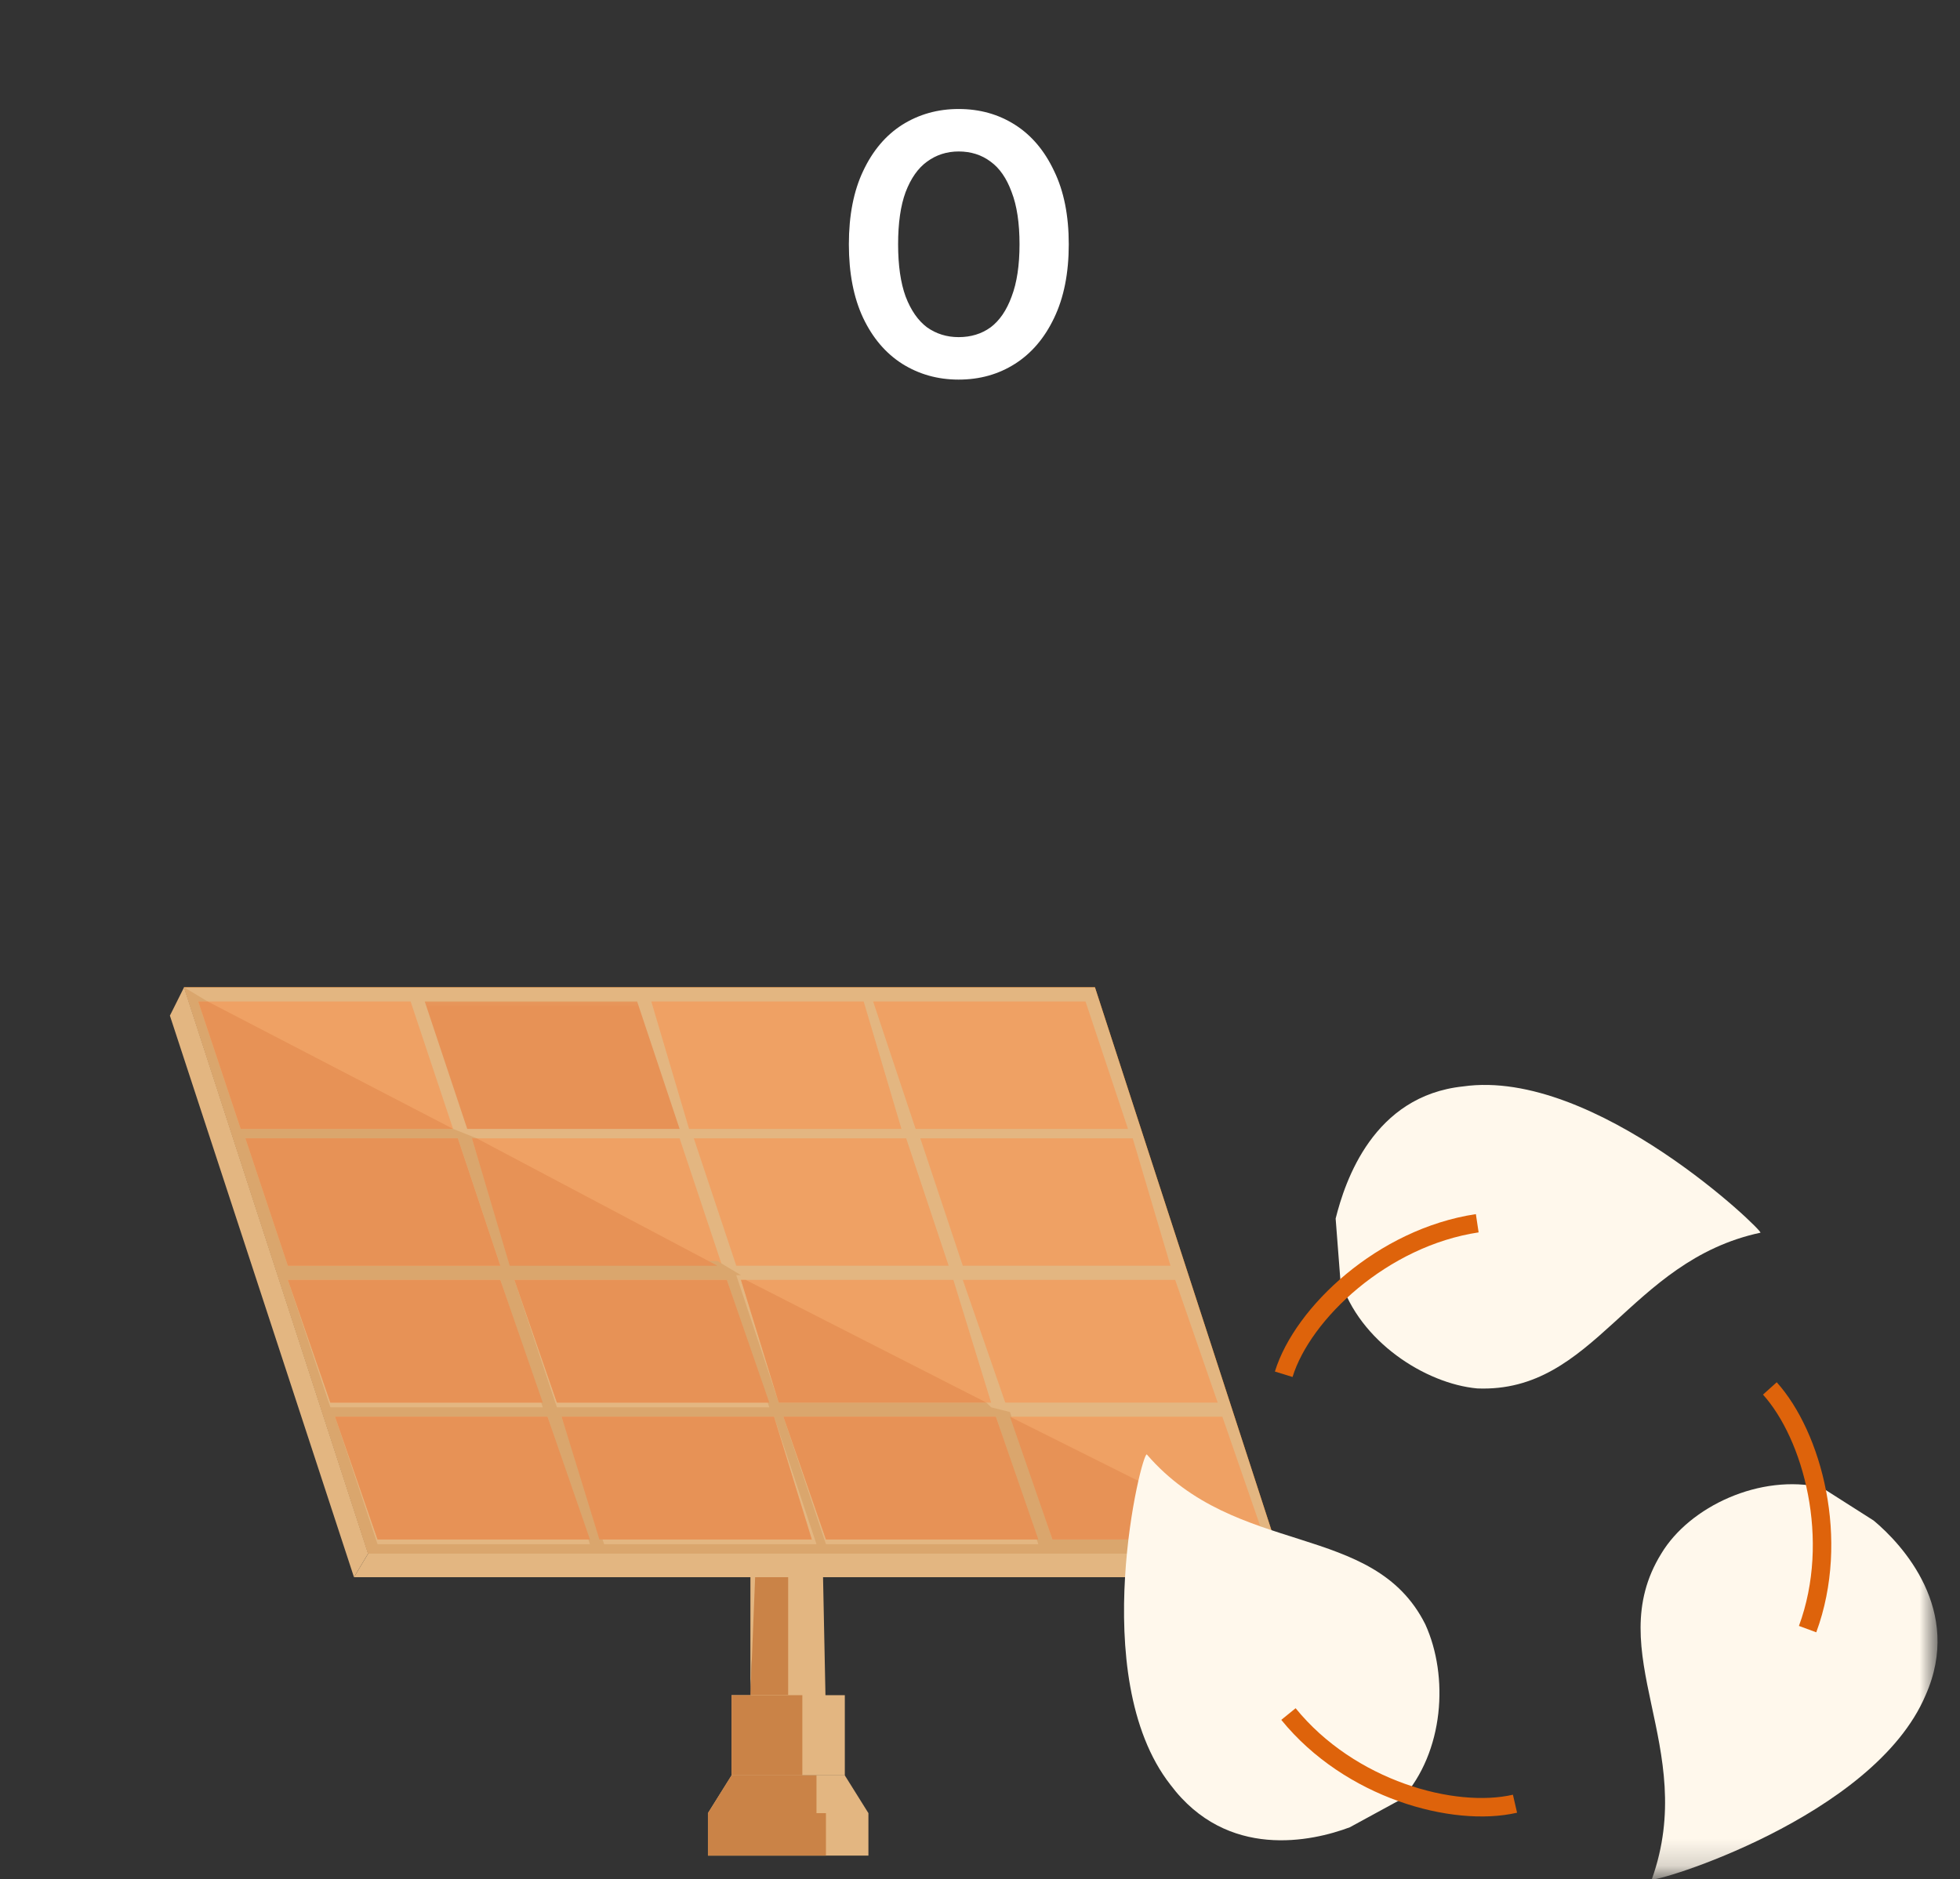 <svg width="73" height="70" viewBox="0 0 73 70" fill="none" xmlns="http://www.w3.org/2000/svg">
<rect x="0" y="0" width="73" height="70" fill="#333333" stroke="none"/>
<g clip-path="url(#clip0_1_1339)">
<path d="M30.586 55.41L30.762 64.023H27.949L28.125 55.41H30.586Z" fill="#E3B681"/>
<path d="M27.949 58.75V63.145L28.125 58.75H27.949Z" fill="#E3B681"/>
<path d="M28.125 58.75L27.949 63.145H29.355V58.75H28.125Z" fill="#CA8347"/>
<path d="M31.465 63.145H27.246V66.133H31.465V63.145Z" fill="#E3B681"/>
<path d="M29.883 63.145H29.355H27.949H27.246V66.133H29.883V63.145Z" fill="#CA8347"/>
<path d="M27.246 66.133L26.367 67.539H32.344L31.465 66.133H27.246Z" fill="#E3B681"/>
<path d="M32.344 67.539H26.367V69.121H32.344V67.539Z" fill="#E3B681"/>
<path d="M29.883 66.133H27.246L26.367 67.539H30.41V66.133H29.883Z" fill="#CA8347"/>
<path d="M30.762 67.539H26.367V69.121H30.762V67.539Z" fill="#CA8347"/>
<path d="M6.855 36.777L13.711 57.871H47.637L40.781 36.777H6.855Z" fill="#AE6117"/>
<path d="M6.855 36.777L13.711 57.871H47.637L40.781 36.777H6.855Z" fill="#AE6117"/>
<path d="M6.855 36.777L13.711 57.871H47.637L40.781 36.777H6.855Z" fill="#E3B681"/>
<path d="M32.52 37.305L34.102 42.051H42.012L40.43 37.305H32.52Z" fill="#EFA164"/>
<path d="M24.258 37.305L25.664 42.051H33.574L32.168 37.305H24.258Z" fill="#EFA164"/>
<mask id="mask0_1_1339" style="mask-type:luminance" maskUnits="userSpaceOnUse" x="6" y="36" width="67" height="34">
<path d="M72.07 36.777H6.328V69.824H72.07V36.777Z" fill="white"/>
</mask>
<g mask="url(#mask0_1_1339)">
<mask id="mask1_1_1339" style="mask-type:luminance" maskUnits="userSpaceOnUse" x="0" y="25" width="42" height="19">
<path d="M41.133 25H0V43.809H41.133V25Z" fill="white"/>
</mask>
<g mask="url(#mask1_1_1339)">
<path d="M23.73 37.305H15.82L17.402 42.051H25.312L23.73 37.305Z" fill="#E79256"/>
</g>
</g>
<path d="M7.383 37.305L8.965 42.051H16.875L15.293 37.305H7.383Z" fill="#EFA164"/>
<path d="M42.188 42.402H34.277L35.859 47.148H43.594L42.188 42.402Z" fill="#EFA164"/>
<path d="M33.75 42.402H25.84L27.422 47.148H35.332L33.75 42.402Z" fill="#EFA164"/>
<path d="M25.312 42.402H17.578L18.984 47.148H26.895L25.312 42.402Z" fill="#EFA164"/>
<path d="M17.051 42.402H9.141L10.723 47.148H18.633L17.051 42.402Z" fill="#EFA164"/>
<path d="M43.77 47.676H35.859L37.441 52.246H45.352L43.77 47.676Z" fill="#EFA164"/>
<path d="M35.508 47.676H27.598L29.004 52.246H36.914L35.508 47.676Z" fill="#EFA164"/>
<path d="M27.07 47.676H19.16L20.742 52.246H28.652L27.07 47.676Z" fill="#EFA164"/>
<path d="M18.633 47.676H10.723L12.305 52.246H20.215L18.633 47.676Z" fill="#EFA164"/>
<path d="M45.527 52.773H37.617L39.199 57.344H47.109L45.527 52.773Z" fill="#EFA164"/>
<path d="M37.09 52.773H29.18L30.762 57.344H38.672L37.09 52.773Z" fill="#EFA164"/>
<path d="M28.828 52.773H20.918L22.324 57.344H30.234L28.828 52.773Z" fill="#EFA164"/>
<path d="M20.391 52.773H12.48L14.062 57.344H21.973L20.391 52.773Z" fill="#EFA164"/>
<path d="M13.711 57.871L13.184 58.75H47.637V57.871H13.711Z" fill="#E3B681"/>
<path d="M6.855 36.777L6.328 37.832L13.184 58.75L13.711 57.871L6.855 36.777Z" fill="#E3B681"/>
<path d="M12.48 52.773H20.391L21.973 57.52H14.062L12.48 52.773ZM20.918 52.773H28.828L30.41 57.52H22.5L20.918 52.773ZM29.18 52.773H37.09L38.672 57.52H30.762L29.18 52.773ZM10.723 47.676H18.633L20.215 52.422H12.305L10.723 47.676ZM19.16 47.676H27.07L28.652 52.422H20.742L19.16 47.676ZM9.141 42.402H17.051L18.633 47.148H10.723L9.141 42.402ZM6.855 36.777L13.711 57.871H47.637L46.758 57.344H39.199L37.617 52.598L36.914 52.422L36.738 52.246H29.004L27.422 47.5H27.598L26.719 46.973H18.984L17.578 42.402H17.754L16.875 42.051H8.965L7.383 37.305H7.734L6.855 36.777Z" fill="#DAA66D"/>
<path d="M7.383 37.305L8.965 42.051H16.875L7.734 37.305H7.383Z" fill="#E79256"/>
<path d="M17.754 42.402H17.578L18.984 47.148H26.719L17.754 42.402Z" fill="#E79256"/>
<path d="M17.051 42.402H9.141L10.723 47.148H18.633L17.051 42.402Z" fill="#E79256"/>
<path d="M27.773 47.676H27.598L29.004 52.246H36.738L27.773 47.676Z" fill="#E79256"/>
<path d="M27.07 47.676H19.16L20.742 52.246H28.652L27.07 47.676Z" fill="#E79256"/>
<path d="M18.633 47.676H10.723L12.305 52.246H20.215L18.633 47.676Z" fill="#E79256"/>
<path d="M37.617 52.773L39.199 57.344H46.758L37.617 52.773Z" fill="#E79256"/>
<path d="M37.09 52.773H29.18L30.762 57.344H38.672L37.09 52.773Z" fill="#E79256"/>
<path d="M28.828 52.773H20.918L22.324 57.344H30.234L28.828 52.773Z" fill="#E79256"/>
<path d="M20.391 52.773H12.48L14.062 57.344H21.973L20.391 52.773Z" fill="#E79256"/>
<path d="M6.855 36.777L13.711 57.871L6.855 36.777Z" fill="#DAA66D"/>
<mask id="mask2_1_1339" style="mask-type:luminance" maskUnits="userSpaceOnUse" x="6" y="36" width="67" height="34">
<path d="M72.07 36.777H6.328V69.824H72.07V36.777Z" fill="white"/>
</mask>
<g mask="url(#mask2_1_1339)">
<path d="M49.922 47.676C50.625 49.961 53.086 51.543 55.02 51.719C59.414 51.895 60.645 46.973 65.566 45.918C65.742 45.918 59.414 39.766 54.492 40.469C51.152 40.82 50.098 43.984 49.746 45.391" fill="#FFF8EC"/>
</g>
<mask id="mask3_1_1339" style="mask-type:luminance" maskUnits="userSpaceOnUse" x="6" y="36" width="67" height="34">
<path d="M72.07 36.777H6.328V69.824H72.07V36.777Z" fill="white"/>
</mask>
<g mask="url(#mask3_1_1339)">
<path d="M52.207 67.012C53.789 65.254 53.965 62.441 53.086 60.508C51.152 56.641 46.055 58.047 42.715 54.18C42.539 54.004 40.43 62.441 43.594 66.484C45.703 69.297 48.867 68.594 50.273 68.066" fill="#FFF8EC"/>
</g>
<mask id="mask4_1_1339" style="mask-type:luminance" maskUnits="userSpaceOnUse" x="6" y="36" width="67" height="34">
<path d="M72.07 36.777H6.328V69.824H72.07V36.777Z" fill="white"/>
</mask>
<g mask="url(#mask4_1_1339)">
<path d="M67.852 55.41C65.566 54.883 62.93 56.113 61.875 57.871C59.59 61.562 63.281 65.078 61.523 70C61.523 70.176 69.785 67.715 71.719 63.145C73.125 59.98 70.84 57.52 69.785 56.641" fill="#FFF8EC"/>
</g>
<mask id="mask5_1_1339" style="mask-type:luminance" maskUnits="userSpaceOnUse" x="6" y="36" width="67" height="34">
<path d="M72.07 36.777H6.328V69.824H72.07V36.777Z" fill="white"/>
</mask>
<g mask="url(#mask5_1_1339)">
<path d="M47.812 51.191C48.516 48.906 51.504 46.094 55.02 45.566M65.918 51.719C67.5 53.477 68.555 57.344 67.324 60.684M56.426 67.188C54.141 67.715 50.273 66.66 47.988 63.848" stroke="#DE630B" stroke-width="0.688" stroke-miterlimit="10"/>
</g>
</g>
<path d="M35.704 14.14C34.929 14.14 34.229 13.944 33.604 13.552C32.988 13.16 32.503 12.591 32.148 11.844C31.793 11.088 31.616 10.173 31.616 9.1C31.616 8.027 31.793 7.117 32.148 6.37C32.503 5.614 32.988 5.04 33.604 4.648C34.229 4.256 34.929 4.06 35.704 4.06C36.488 4.06 37.188 4.256 37.804 4.648C38.42 5.04 38.905 5.614 39.26 6.37C39.624 7.117 39.806 8.027 39.806 9.1C39.806 10.173 39.624 11.088 39.26 11.844C38.905 12.591 38.42 13.16 37.804 13.552C37.188 13.944 36.488 14.14 35.704 14.14ZM35.704 12.558C36.161 12.558 36.558 12.437 36.894 12.194C37.23 11.942 37.491 11.559 37.678 11.046C37.874 10.533 37.972 9.884 37.972 9.1C37.972 8.307 37.874 7.658 37.678 7.154C37.491 6.641 37.23 6.263 36.894 6.02C36.558 5.768 36.161 5.642 35.704 5.642C35.265 5.642 34.873 5.768 34.528 6.02C34.192 6.263 33.926 6.641 33.73 7.154C33.543 7.658 33.45 8.307 33.45 9.1C33.45 9.884 33.543 10.533 33.73 11.046C33.926 11.559 34.192 11.942 34.528 12.194C34.873 12.437 35.265 12.558 35.704 12.558Z" fill="white"/>
<defs>
<clipPath id="clip0_1_1339">
<rect width="72.246" height="45" fill="white" transform="translate(0 25)"/>
</clipPath>
</defs>
</svg>
